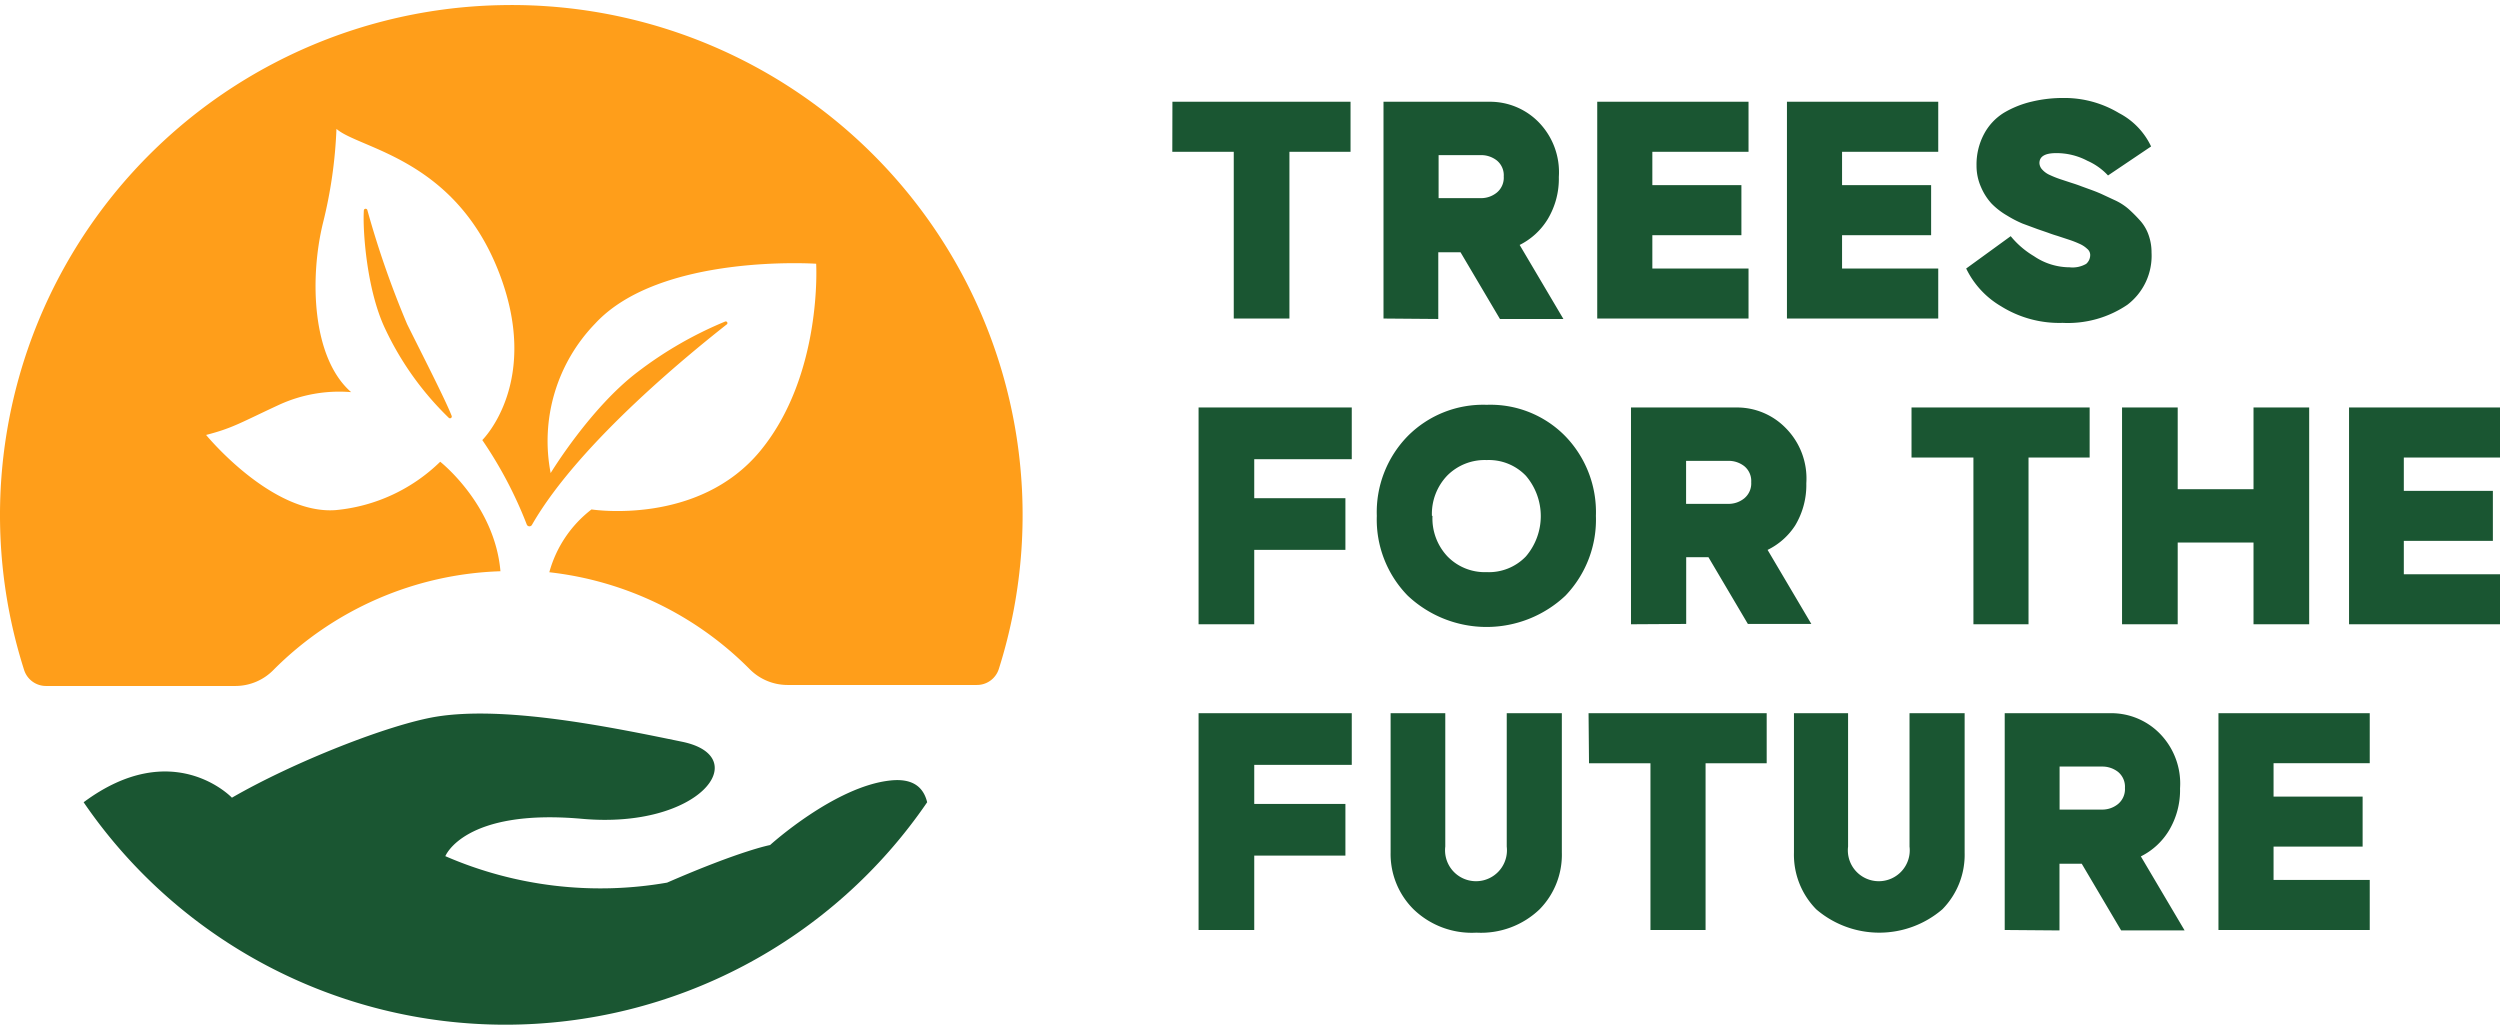 <svg xmlns="http://www.w3.org/2000/svg" width="403" height="166" fill="none"><path fill="#1A5632" d="M143.572 125.81c-8.973.914-19.436 10.412-19.436 10.412s-4.666.86-16.6 6.057a62.743 62.743 0 0 1-35.748-4.265s3.014-7.724 22.037-6.021c19.023 1.702 27.781-10.018 16.152-12.419-11.63-2.402-28.498-5.842-39.625-4.05-7.645 1.254-22.97 7.293-32.967 13.064 0 0-9.475-9.982-23.904.735a82.272 82.272 0 0 0 29.544 26.342 82.411 82.411 0 0 0 76.889 0 82.27 82.27 0 0 0 29.544-26.342c-.502-2.061-1.92-3.925-5.886-3.513Z"/><path fill="#FF9E1A" d="M80.761.83a82.429 82.429 0 0 0-36.745 9.434 82.302 82.302 0 0 0-28.61 24.884A82.158 82.158 0 0 0 1.01 70.201a82.109 82.109 0 0 0 2.87 37.779 3.701 3.701 0 0 0 3.59 2.599h30.508a8.597 8.597 0 0 0 6.101-2.581 54.073 54.073 0 0 1 36.592-15.914c-.915-10.752-9.709-17.652-9.709-17.652a27.78 27.78 0 0 1-16.833 7.796c-10.337.788-20.907-12.115-20.907-12.115 4.271-1.093 5.581-1.989 11.683-4.82a23.216 23.216 0 0 1 11.7-2.079c-6.352-5.538-6.693-18.405-4.558-27.204a74.143 74.143 0 0 0 2.19-15.232c3.732 3.225 18.825 4.713 26.021 22.687 7.197 17.975-2.512 27.473-2.512 27.473a66.857 66.857 0 0 1 7.178 13.638.465.465 0 0 0 .672.194.465.465 0 0 0 .172-.194c7.753-13.495 26.596-28.495 31.352-32.258a.267.267 0 0 0 .114-.353.27.27 0 0 0-.348-.13 62.274 62.274 0 0 0-14.087 8.117C95.154 65.74 88.765 76.26 88.765 76.26a27.221 27.221 0 0 1 7.178-24.103c10.481-11.344 35.623-9.642 35.623-9.642s1.041 17.921-8.973 30.125c-10.014 12.204-27.242 9.48-27.242 9.48a19.156 19.156 0 0 0-6.801 10.126 53.953 53.953 0 0 1 32.302 15.627 8.595 8.595 0 0 0 6.066 2.544h30.509a3.697 3.697 0 0 0 3.589-2.598 82.128 82.128 0 0 0-12.608-74.079 82.32 82.32 0 0 0-29.839-24.622A82.432 82.432 0 0 0 80.761.83Z"/><path fill="#FF9E1A" d="M58.651 33.966c-.197 2.957.413 12.706 3.446 19.05a48.87 48.87 0 0 0 10.247 14.337.287.287 0 0 0 .467-.305c-.987-2.58-5.187-10.753-7.179-14.785a149.787 149.787 0 0 1-6.406-18.369.29.29 0 0 0-.575.072Z"/><path fill="#1A5632" d="M188.994 16.404h28.713v8.064h-9.851V51.35h-8.974V24.47h-9.906l.018-8.065Zm34.027 34.946V16.403h17.174a10.958 10.958 0 0 1 7.699 3.154 11.528 11.528 0 0 1 3.391 8.96 12.662 12.662 0 0 1-1.793 6.81 11.083 11.083 0 0 1-4.524 4.158l7.053 11.935h-10.228l-6.354-10.752h-3.588V51.42l-8.83-.072Zm15.666-19.409a4.02 4.02 0 0 0 2.602-.896 3.114 3.114 0 0 0 1.114-2.599 3.08 3.08 0 0 0-1.114-2.58 4.093 4.093 0 0 0-2.602-.86h-6.784v6.935h6.784Zm43.176-15.537v8.064h-15.505v5.376h14.356v8.065h-14.356v5.376h15.505v8.064h-24.389V16.404h24.389Zm30.582 0v8.064H296.94v5.376h14.356v8.065H296.94v5.376h15.505v8.064h-24.389V16.404h24.389Zm11.681 21.666a14.142 14.142 0 0 0 3.751 3.226 10.26 10.26 0 0 0 5.725 1.792 4.403 4.403 0 0 0 2.692-.555 1.893 1.893 0 0 0 .647-1.488 1.334 1.334 0 0 0-.143-.517 1.323 1.323 0 0 0-.343-.415 4.358 4.358 0 0 0-1.309-.842 16.063 16.063 0 0 0-1.669-.645l-1.795-.592a22.825 22.825 0 0 1-1.598-.537l-1.614-.556-2.424-.896a17.991 17.991 0 0 1-2.495-1.29 11.684 11.684 0 0 1-2.51-1.936 9.349 9.349 0 0 1-1.689-2.634 8.416 8.416 0 0 1-.735-3.494 10.424 10.424 0 0 1 1.221-5.108 8.972 8.972 0 0 1 3.193-3.405 15.873 15.873 0 0 1 4.47-1.792c1.674-.4 3.391-.6 5.114-.591 3.159-.034 6.266.81 8.972 2.437a11.649 11.649 0 0 1 5.169 5.376l-6.944 4.677a10.04 10.04 0 0 0-3.32-2.365 10.663 10.663 0 0 0-5.044-1.237c-1.793 0-2.692.538-2.692 1.613.022.398.187.774.468 1.058.35.38.777.679 1.255.878.526.245 1.066.46 1.616.645l1.793.591c.683.215 1.203.395 1.562.538l1.328.484c.808.286 1.473.555 1.992.788l2.118.986a9.3 9.3 0 0 1 2.243 1.433 24.202 24.202 0 0 1 1.795 1.793 6.856 6.856 0 0 1 1.417 2.365c.326.915.491 1.879.485 2.85a9.932 9.932 0 0 1-.9 4.693 9.929 9.929 0 0 1-2.995 3.73 17.08 17.08 0 0 1-10.425 2.92c-3.5.11-6.954-.82-9.924-2.67a14.213 14.213 0 0 1-5.636-6.093l7.178-5.215ZM217.904 65.686v8.333h-15.721v6.29h14.697v8.334h-14.697v11.989h-8.973V65.686h24.694Zm4.038 17.473a17.5 17.5 0 0 1 1.171-6.932 17.516 17.516 0 0 1 3.8-5.917 17.118 17.118 0 0 1 12.74-5.054 16.877 16.877 0 0 1 12.671 5.054 17.595 17.595 0 0 1 4.936 12.849 17.706 17.706 0 0 1-4.9 12.85 18.534 18.534 0 0 1-25.447 0 17.516 17.516 0 0 1-3.8-5.918 17.5 17.5 0 0 1-1.171-6.932Zm8.973 0a8.935 8.935 0 0 0 2.387 6.505 8.39 8.39 0 0 0 6.351 2.563 8.263 8.263 0 0 0 6.317-2.527 10.004 10.004 0 0 0 0-13.01 8.264 8.264 0 0 0-6.317-2.527 8.503 8.503 0 0 0-6.351 2.491 8.926 8.926 0 0 0-2.476 6.505h.089Zm32 17.473V65.686h17.174a10.956 10.956 0 0 1 7.699 3.244 11.527 11.527 0 0 1 3.391 8.96 12.664 12.664 0 0 1-1.795 6.81 11.057 11.057 0 0 1-4.449 3.943l7.052 11.935h-10.23l-6.353-10.753h-3.589v10.753l-8.9.054Zm15.667-19.409c.945.017 1.865-.3 2.601-.896a3.116 3.116 0 0 0 1.112-2.598 3.078 3.078 0 0 0-1.112-2.58 4.091 4.091 0 0 0-2.601-.86h-6.785v6.934h6.785Zm29.555-15.537h28.713v8.064h-9.853v26.882h-8.882V73.75h-9.978v-8.064Zm42.909 0v13.172h12.221V65.686h8.973v34.946h-8.973V87.46h-12.221v13.172h-8.973V65.686h8.973Zm51.954 0v8.064h-15.505v5.377h14.356v8.064h-14.356v5.376H403v8.065h-24.335V65.686H403Zm-185.096 49.282v8.333h-15.721v6.291h14.697v8.333h-14.697v11.989h-8.973v-34.946h24.694Zm15.075 0v21.505a4.981 4.981 0 0 0 2.907 5.14 4.99 4.99 0 0 0 7.001-5.14v-21.505h8.882v22.473a12.524 12.524 0 0 1-.863 4.935c-.616 1.57-1.543 3-2.726 4.204a13.62 13.62 0 0 1-4.697 2.936 13.671 13.671 0 0 1-5.479.828 13.51 13.51 0 0 1-10.139-3.764 12.523 12.523 0 0 1-2.785-4.192 12.525 12.525 0 0 1-.913-4.947v-22.473h8.812Zm23.097 0h28.714v8.065h-9.852v26.881h-8.884v-26.881h-9.905l-.073-8.065Zm41.833 0v21.505a4.974 4.974 0 0 0 2.906 5.14 4.998 4.998 0 0 0 4.092 0 4.977 4.977 0 0 0 2.716-3.058 4.958 4.958 0 0 0 .192-2.082v-21.505h8.884v22.473a12.532 12.532 0 0 1-3.591 9.139 15.607 15.607 0 0 1-20.333 0 12.526 12.526 0 0 1-2.726-4.204 12.524 12.524 0 0 1-.863-4.935v-22.473h8.723Zm25.25 34.946v-34.946h17.173a10.958 10.958 0 0 1 7.7 3.154 11.499 11.499 0 0 1 2.671 4.112c.587 1.546.833 3.2.72 4.849a12.66 12.66 0 0 1-1.794 6.809 11.053 11.053 0 0 1-4.523 4.158l7.054 11.935h-10.23l-6.353-10.752h-3.589v10.752l-8.829-.071Zm15.666-19.408a4.027 4.027 0 0 0 2.604-.897 3.119 3.119 0 0 0 1.112-2.598 3.091 3.091 0 0 0-1.112-2.581 4.105 4.105 0 0 0-2.604-.86h-6.819v6.936h6.819Zm43.177-15.538v8.065h-15.505v5.376h14.357v8.064h-14.357v5.376h15.505v8.065h-24.387v-34.946h24.387Z"/></svg>
